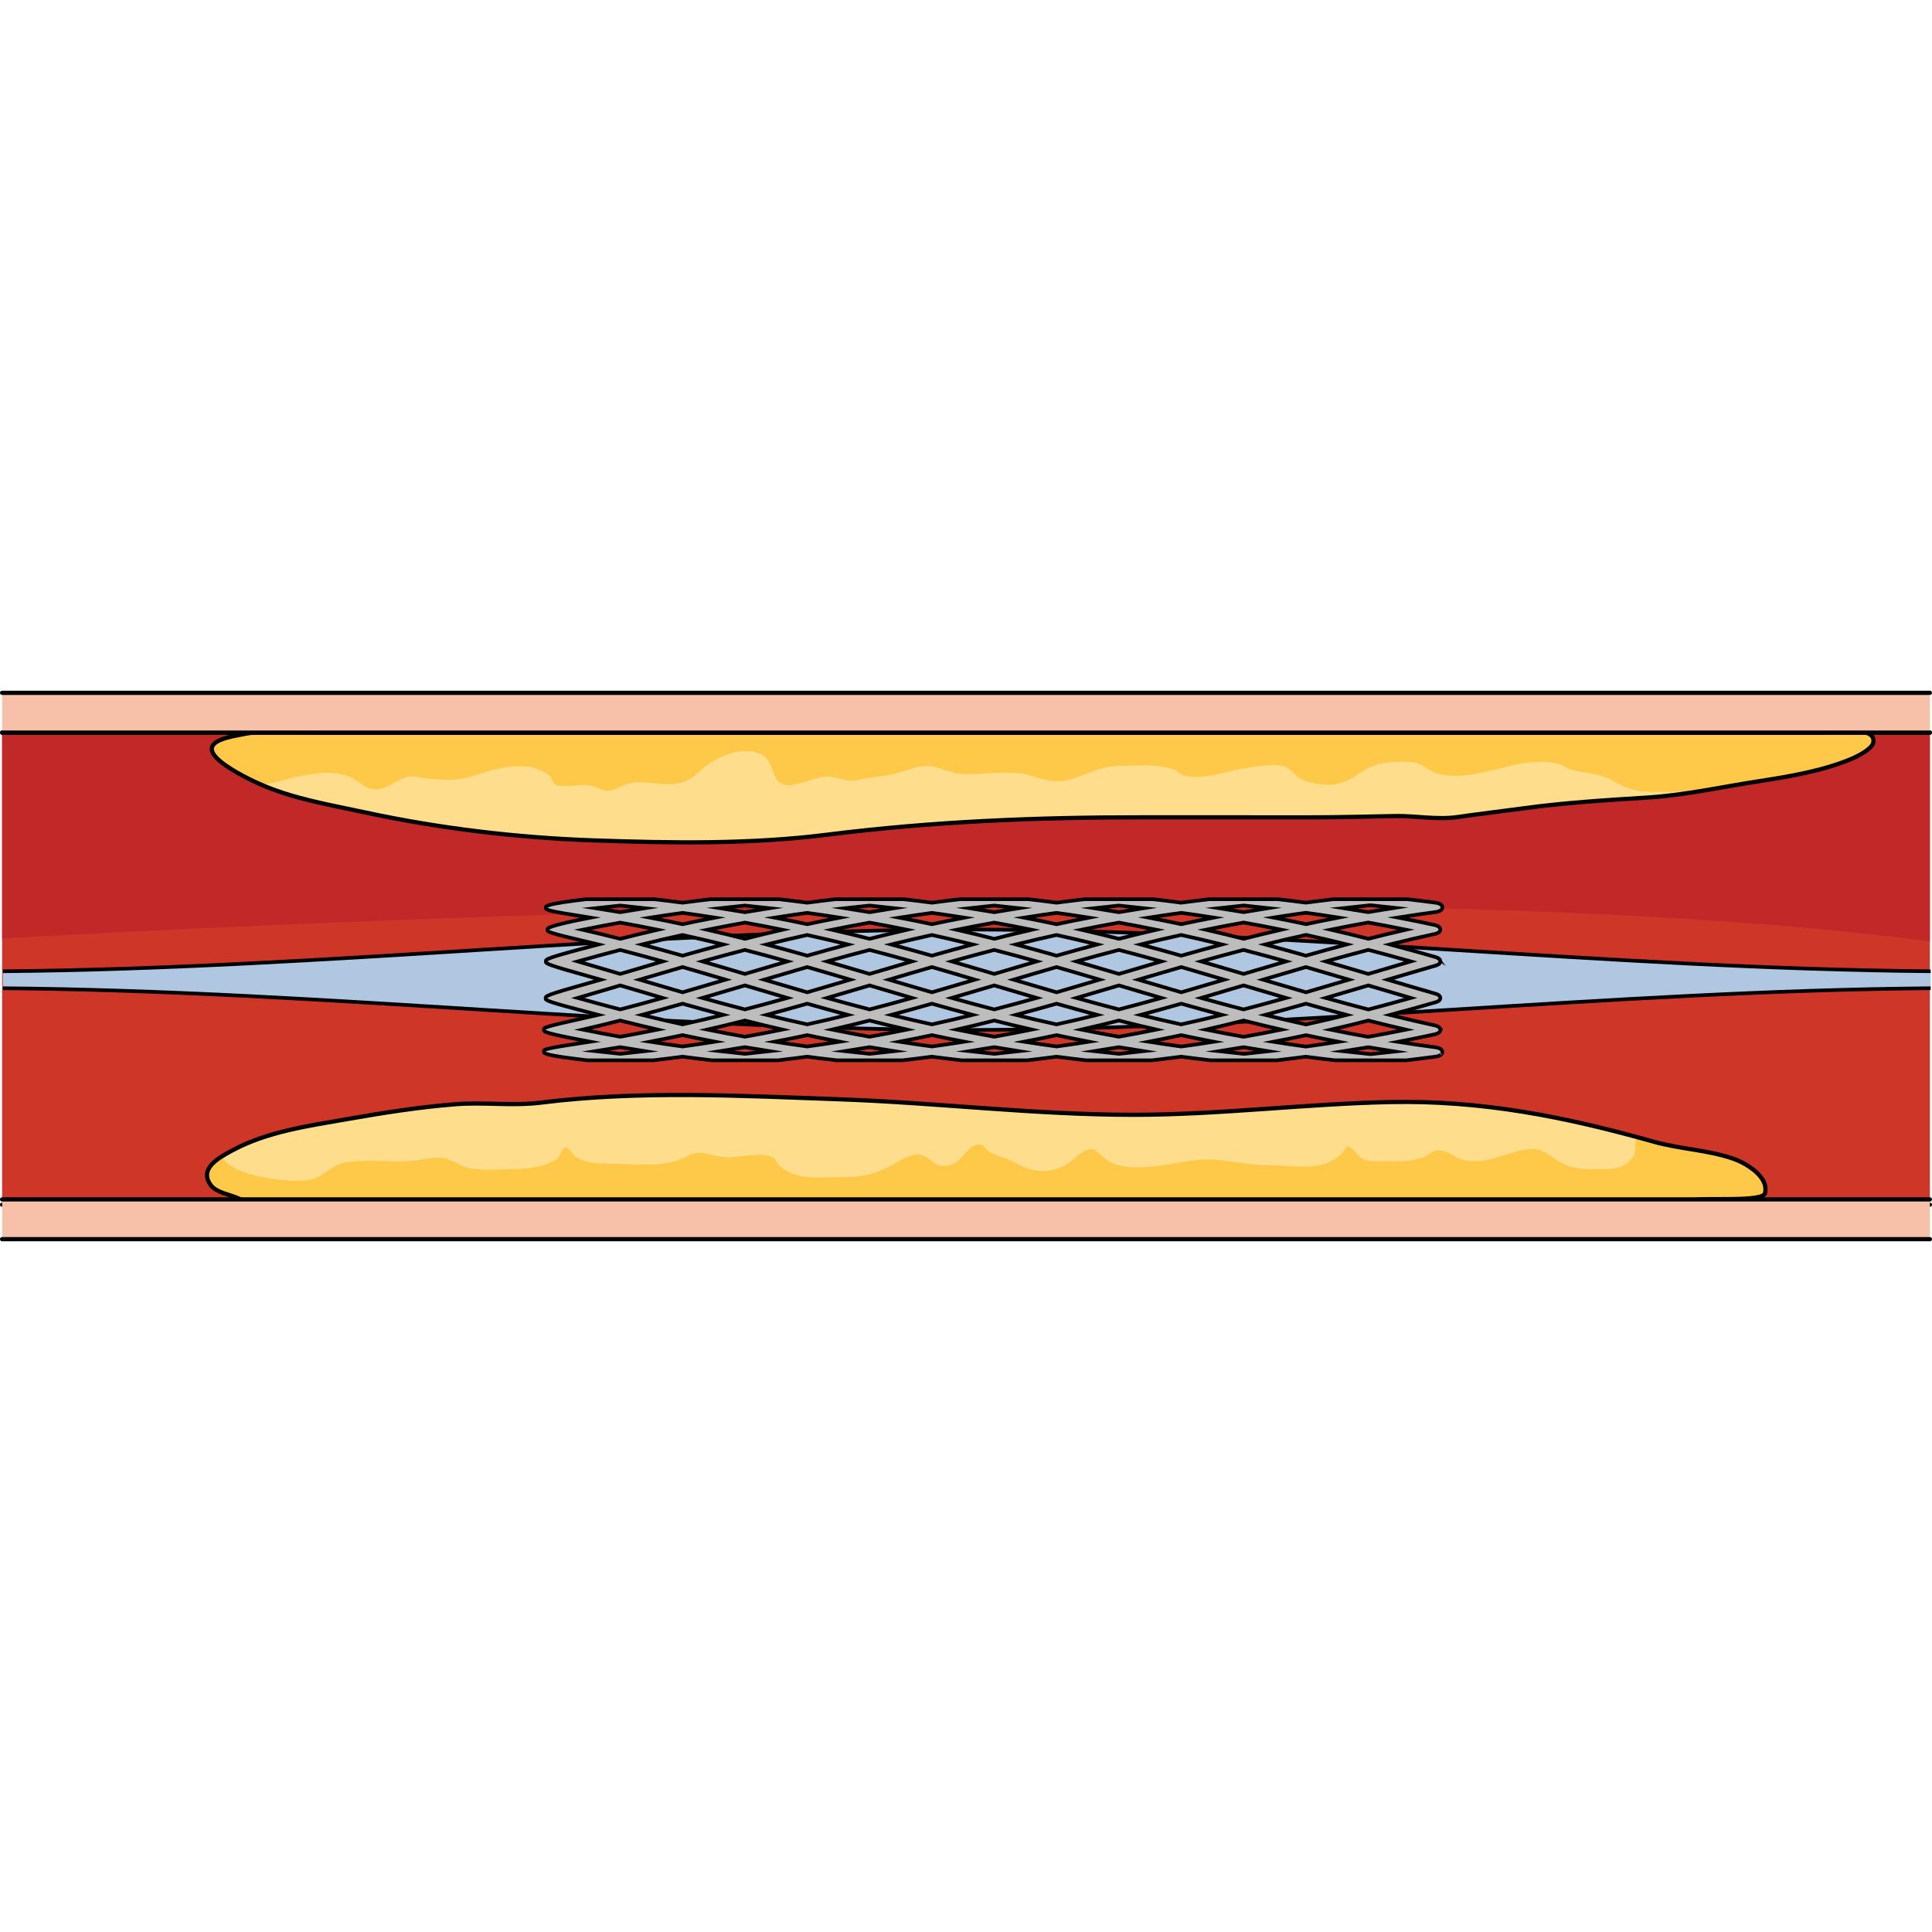 <?xml version="1.0" encoding="utf-8"?>
<!-- Created by: Science Figures, www.sciencefigures.org, Generator: Science Figures Editor -->
<!DOCTYPE svg PUBLIC "-//W3C//DTD SVG 1.1//EN" "http://www.w3.org/Graphics/SVG/1.1/DTD/svg11.dtd">
<svg version="1.1" id="Layer_1" xmlns="http://www.w3.org/2000/svg" xmlns:xlink="http://www.w3.org/1999/xlink" 
	 width="800px" height="800px" viewBox="0 0 526.763 150.106" enable-background="new 0 0 526.763 150.106"
	 xml:space="preserve">
<g>
	<g>
		<rect x="0.574" y="11.416" fill="#CE3728" width="525.614" height="127.274"/>
		<path fill="#C12929" d="M526.188,11.416H0.574v56.149c0,0,358.628-21.277,525.614,0.775V11.416z"/>
		<path fill="#FEDD8C" d="M57.873,16.574c0.174,0.503,0.538,1.063,1.136,1.687c2.597,2.71,8.224,5.563,11.689,7.119
			c9.054,4.065,19.499,5.783,28.95,7.821c20.178,4.35,41.531,6.892,62.118,7.601c21.219,0.731,42.569,1.112,63.681-1.539
			c28.78-3.613,56.866-4.768,86.16-4.75c15.297,0.009,30.593,0.007,45.889,0.008c7.639,0,15.273-0.218,22.91-0.352
			c5.684-0.1,11.42,1.083,17.004,0.272c6.01-0.873,12.033-1.57,18.053-2.391c11.188-1.525,22.521-2.222,33.763-2.929
			c10.147-0.638,20.248-2.894,30.278-4.439c8.356-1.289,17.46-2.812,25.269-6.086c1.386-0.581,5.632-2.637,5.981-4.46
			c0.884-4.625-9.541-2.721-12.588-2.721c-3.851,0-7.701,0-11.552,0c-9.311,0-18.621,0-27.932,0c-23.747,0-47.493,0-71.24,0
			c-28.087,0-56.174,0-84.261,0c-29.435,0-58.869,0-88.304,0c-27.79,0-55.579,0-83.369,0c-14.956,0-29.912,0-44.868,0
			c-6.653,0-14.035-0.896-20.549,0.477C63.405,12.459,56.759,13.355,57.873,16.574z"/>
		<path fill="#FEC948" d="M504.772,18.597c1.386-0.581,5.632-2.637,5.981-4.46c0.884-4.625-9.541-2.721-12.588-2.721
			c-3.851,0-7.701,0-11.552,0c-9.311,0-18.621,0-27.932,0c-23.747,0-47.493,0-71.24,0c-28.087,0-56.174,0-84.261,0
			c-29.435,0-58.869,0-88.304,0c-27.79,0-55.579,0-83.369,0c-14.956,0-29.912,0-44.868,0c-6.653,0-14.035-0.896-20.549,0.477
			c-2.687,0.566-9.333,1.463-8.219,4.682c0.174,0.503,0.538,1.063,1.136,1.687c2.597,2.71,8.224,5.563,11.689,7.119
			c0.212,0.096,0.435,0.174,0.648,0.267c3.346-0.383,8.01-1.927,10.366-2.328c2.305-0.393,4.318-0.912,6.738-0.94
			c2.144-0.025,4.156,0.141,6.18,0.808c2.69,0.888,4.647,3.463,7.393,3.694c3.306,0.279,6.443-2.955,9.532-3.491
			c1.499-0.26,2.9,0.346,4.241,0.476c3.869,0.375,8.074,0.851,11.782-0.253c7.427-2.21,15.701-5.347,22.251-0.49
			c0.542,0.402,0.635,1.769,1.397,2.255c2.054,1.31,6.36,0.152,8.668,0.318c1.736,0.124,4.188,1.457,5.497,1.526
			c2.261,0.121,3.506-1.229,5.926-1.876c6.216-1.661,12.938,2.918,18.93-2.959c3.639-3.569,11.311-7.759,17.252-5.075
			c3.118,1.409,2.915,6.036,5.095,7.726c3.187,2.469,9.74-2.293,14.03-1.568c3.482,0.589,4.355,1.577,8.343,0.664
			c2.847-0.652,5.758-0.78,8.521-1.374c3.223-0.694,6.244-2.402,9.872-2.252c1.626,0.067,2.741,0.663,4.195,1.109
			c2.092,0.642,3.596,1.18,6.511,1.144c5.756-0.071,11.646-1.205,17.176,0.467c3.886,1.175,6.807,2.13,11.287,0.737
			c4.275-1.329,7.207-3.29,11.959-3.438c5.07-0.157,10.687-0.622,15.51,0.885c1.014,0.316,1.604,1.355,2.883,1.71
			c5.104,1.412,11.857-1.402,16.75-2.019c2.871-0.36,8.124-1.547,10.986-0.265c1.66,0.743,2.623,2.539,4.299,3.324
			c2.954,1.385,7.324,1.954,10.558,1.025c3.843-1.104,6.351-4.08,10.111-5.101c2.673-0.725,5.472-0.79,8.462-0.679
			c4.655,0.173,4.598,2.547,8.726,3.394c10.87,2.229,22.247-5.885,32.667-2.679c1.338,0.411,1.693,1.168,3.596,1.586
			c4.268,0.938,7.281,0.839,11.232,3.101c5.063,2.898,7.365,2.769,13.898,2.77c3.403,0,7.009-0.282,10.605-0.397
			c4.926-0.821,9.838-1.743,14.732-2.498C487.86,23.394,496.964,21.871,504.772,18.597z"/>
		
			<path fill="none" stroke="#000000" stroke-width="1.148" stroke-linecap="round" stroke-linejoin="round" stroke-miterlimit="10" d="
			M57.873,16.574c0.174,0.503,0.538,1.063,1.136,1.687c2.597,2.71,8.224,5.563,11.689,7.119c9.054,4.065,19.499,5.783,28.95,7.821
			c20.178,4.35,41.531,6.892,62.118,7.601c21.219,0.731,42.569,1.112,63.681-1.539c28.78-3.613,56.866-4.768,86.16-4.75
			c15.297,0.009,30.593,0.007,45.889,0.008c7.639,0,15.273-0.218,22.91-0.352c5.684-0.1,11.42,1.083,17.004,0.272
			c6.01-0.873,12.033-1.57,18.053-2.391c11.188-1.525,22.521-2.222,33.763-2.929c10.147-0.638,20.248-2.894,30.278-4.439
			c8.356-1.289,17.46-2.812,25.269-6.086c1.386-0.581,5.632-2.637,5.981-4.46c0.884-4.625-9.541-2.721-12.588-2.721
			c-3.851,0-7.701,0-11.552,0c-9.311,0-18.621,0-27.932,0c-23.747,0-47.493,0-71.24,0c-28.087,0-56.174,0-84.261,0
			c-29.435,0-58.869,0-88.304,0c-27.79,0-55.579,0-83.369,0c-14.956,0-29.912,0-44.868,0c-6.653,0-14.035-0.896-20.549,0.477
			C63.405,12.459,56.759,13.355,57.873,16.574z"/>
		<path fill="#FEDD8C" d="M480.806,133.735c-1.497-2.962-5.659-5.253-8.133-6.11c-7.047-2.442-14.606-2.642-21.784-4.667
			c-24.056-6.787-46.895-11.345-71.996-10.807c-23.269,0.499-46.519,3.473-69.762,3.473c-27.036,0-53.255-3.27-80.001-4.221
			c-26.88-0.955-54.747-2.477-81.526,0.885c-7.941,0.997-15.438-0.178-23.446,0.453c-9.907,0.781-19.733,2.341-29.516,4.056
			c-10.425,1.828-21.717,3.384-31.181,8.474c-3.485,1.874-9.545,4.989-5.889,9.652c1.517,1.934,5.186,2.46,7.288,3.431
			c7.121,3.286,15.539,1.782,23.209,1.782c6.808,0,13.614,0,20.421,0c14.93,0,29.859,0,44.788,0c33.104,0,66.208,0,99.312,0
			c33.59,0,67.18,0,100.77,0c29.466,0,58.932,0,88.398,0c6.991,0,13.766,0.387,20.561-1.302c2.652-0.659,18.264,0.602,18.898-1.797
			C481.524,135.877,481.326,134.766,480.806,133.735z"/>
		<path fill="#FEC948" d="M481.217,137.037c0.308-1.16,0.109-2.271-0.411-3.302c-1.497-2.962-5.659-5.253-8.133-6.11
			c-7.047-2.442-14.606-2.642-21.784-4.667c-1.523-0.43-3.043-0.851-4.558-1.262c-0.724,1.217-0.202,3.828-0.865,4.999
			c-2.349,4.15-6.98,3.728-11.034,3.732c-4.405,0.005-6.698-0.308-10.463-2.748c-2.039-1.322-3.444-2.735-5.906-2.732
			c-6.335,0.009-12.322,4.657-19.196,2.936c-2.279-0.571-4.18-2.633-6.739-2.57c-1.613,0.039-2.503,1.239-3.976,1.838
			c-3.645,1.482-7.457,1.083-11.301,1.089c-2.27,0.004-3.729,0.265-5.602-0.799c-1.548-0.879-2.023-2.727-3.957-3.322
			c-4.688,7.886-14.065,5.198-22.178,5.216c-6.159,0.014-11.423-1.907-17.686-1.459c-6.842,0.49-13.473,2.803-20.664,1.841
			c-1.516-0.202-2.996-0.612-4.391-1.344c-1.215-0.637-3.313-3.192-4.433-3.354c-2.572-0.37-4.84,2.623-6.922,3.966
			c-4.32,2.786-9.24,2.469-13.672-0.005c-2.519-1.406-4.098-1.728-6.732-2.786c-2.097-0.842-1.949-3.095-4.635-2.339
			c-2.25,0.632-3.788,4.442-6.393,5.276c-5.127,1.641-4.859-1.854-8.914-2.667c-2.53-0.508-7.557,3.105-9.806,4.065
			c-4.396,1.874-7.399,2.09-12.226,2.09c-6.522,0-11.232,0.928-16.131-3.141c-1.253-1.041-0.454-1.611-2.051-2.359
			c-2.845-1.334-9.154,0.164-12.305,0.05c-5.594-0.203-6.411-2.521-11.118-0.087c-5.829,3.016-12.885,1.945-19.569,1.894
			c-3.687-0.028-7.314,0.069-10.486-1.895c-0.786-0.487-1.748-2.721-2.857-2.564c-0.686,0.097-1.54,2.459-2.086,2.915
			c-3.484,2.91-9.665,2.924-13.922,3.028c-3.277,0.08-7.061,0.377-10.289-0.315c-2.25-0.482-3.979-1.973-6.104-2.537
			c-2.431-0.646-3.799-0.291-6.348,0.164c-7.003,1.248-14.182-0.269-21.119,0.823c-3.879,0.611-5.771,3.815-9.542,4.715
			c-4.377,1.045-22.35-0.69-24.044-6.467c-3.048,1.891-5.876,4.538-3.099,8.08c1.517,1.934,5.186,2.46,7.288,3.431
			c7.121,3.286,15.539,1.782,23.209,1.782c6.808,0,13.614,0,20.421,0c14.93,0,29.859,0,44.788,0c33.104,0,66.208,0,99.312,0
			c33.59,0,67.18,0,100.77,0c29.466,0,58.932,0,88.398,0c6.991,0,13.766,0.387,20.561-1.302
			C464.971,138.175,480.582,139.436,481.217,137.037z"/>
		
			<path fill="none" stroke="#000000" stroke-width="1.148" stroke-linecap="round" stroke-linejoin="round" stroke-miterlimit="10" d="
			M480.806,133.735c-1.497-2.962-5.659-5.253-8.133-6.11c-7.047-2.442-14.606-2.642-21.784-4.667
			c-24.056-6.787-46.895-11.345-71.996-10.807c-23.269,0.499-46.519,3.473-69.762,3.473c-27.036,0-53.255-3.27-80.001-4.221
			c-26.88-0.955-54.747-2.477-81.526,0.885c-7.941,0.997-15.438-0.178-23.446,0.453c-9.907,0.781-19.733,2.341-29.516,4.056
			c-10.425,1.828-21.717,3.384-31.181,8.474c-3.485,1.874-9.545,4.989-5.889,9.652c1.517,1.934,5.186,2.46,7.288,3.431
			c7.121,3.286,15.539,1.782,23.209,1.782c6.808,0,13.614,0,20.421,0c14.93,0,29.859,0,44.788,0c33.104,0,66.208,0,99.312,0
			c33.59,0,67.18,0,100.77,0c29.466,0,58.932,0,88.398,0c6.991,0,13.766,0.387,20.561-1.302c2.652-0.659,18.264,0.602,18.898-1.797
			C481.524,135.877,481.326,134.766,480.806,133.735z"/>
		
			<line fill="none" stroke="#000000" stroke-width="1.148" stroke-linecap="round" stroke-linejoin="round" stroke-miterlimit="10" x1="526.188" y1="11.416" x2="0.574" y2="11.416"/>
		
			<line fill="none" stroke="#000000" stroke-width="1.148" stroke-linecap="round" stroke-linejoin="round" stroke-miterlimit="10" x1="0.574" y1="140.136" x2="526.188" y2="140.136"/>
		<rect x="0.574" y="0.574" fill="#F7C0A8" width="525.614" height="10.842"/>
		<rect x="0.574" y="138.69" fill="#F7C0A8" width="525.614" height="10.842"/>
		
			<line fill="none" stroke="#000000" stroke-width="1.148" stroke-linecap="round" stroke-linejoin="round" stroke-miterlimit="10" x1="0.574" y1="0.574" x2="526.188" y2="0.574"/>
		
			<line fill="none" stroke="#000000" stroke-width="1.148" stroke-linecap="round" stroke-linejoin="round" stroke-miterlimit="10" x1="526.188" y1="11.416" x2="0.574" y2="11.416"/>
		
			<line fill="none" stroke="#000000" stroke-width="1.148" stroke-linecap="round" stroke-linejoin="round" stroke-miterlimit="10" x1="0.574" y1="138.69" x2="526.188" y2="138.69"/>
		
			<line fill="none" stroke="#000000" stroke-width="1.148" stroke-linecap="round" stroke-linejoin="round" stroke-miterlimit="10" x1="526.188" y1="149.532" x2="0.574" y2="149.532"/>
	</g>
	<path fill="#B0C7E1" d="M526.396,76.487c-87.603-0.752-175.205-11.197-262.808-11.387C175.987,65.29,88.385,75.735,0.782,76.487
		v4.629c87.603,0.75,175.205,11.197,262.807,11.385c87.603-0.188,175.205-10.635,262.808-11.385V76.487z"/>
	<path fill="none" stroke="#000000" stroke-linejoin="round" stroke-miterlimit="10" d="M0.782,81.116
		c87.603,0.75,175.205,11.197,262.807,11.385c87.603-0.188,175.205-10.635,262.808-11.385"/>
	<path fill="none" stroke="#000000" stroke-linejoin="round" stroke-miterlimit="10" d="M526.396,76.487
		c-87.603-0.752-175.205-11.197-262.808-11.387C175.987,65.29,88.385,75.735,0.782,76.487"/>
	<path fill="#BDBDBD" stroke="#000000" stroke-miterlimit="10" d="M363.968,100.763c-2.792-0.319-5.445-0.649-7.944-0.981
		c-2.566,0.341-5.222,0.67-7.896,0.979l-18.07,0.003c-2.702-0.31-5.373-0.641-7.994-0.989c-2.805,0.371-5.405,0.693-7.946,0.986
		l-18.011,0.003c-2.818-0.321-5.501-0.652-8.03-0.988c-2.423,0.322-5.032,0.644-7.973,0.985l-17.989,0.003
		c-2.975-0.341-5.584-0.663-8.031-0.988c-2.442,0.324-5.052,0.646-7.975,0.985l-17.988,0.003c-2.979-0.342-5.588-0.664-8.029-0.988
		c-2.439,0.324-5.049,0.646-7.974,0.985l-17.989,0.003c-2.989-0.343-5.599-0.665-8.031-0.988c-2.44,0.324-5.049,0.646-7.974,0.985
		l-17.993,0.003c-11.83-1.378-11.833-1.886-11.836-2.378c-0.004-0.641-0.005-0.793,11.687-2.557c0.31-0.047,0.611-0.092,0.904-0.137
		c-12.587-2.367-12.588-2.676-12.591-3.258c-0.003-0.615-0.004-0.762,10.856-3.166c1.428-0.316,2.807-0.622,3.977-0.89l-0.57-0.148
		c-13.739-3.545-13.754-3.783-13.79-4.359c-0.041-0.646-0.056-0.863,11.996-4.237c1.09-0.306,2.122-0.595,3.025-0.852
		c-0.943-0.269-2.028-0.571-3.17-0.891c-11.799-3.295-11.798-3.498-11.795-4.102c0.003-0.612,0.005-0.893,14.254-4.588l0.075-0.02
		c-0.782-0.186-1.652-0.39-2.562-0.603c-11.35-2.661-11.349-2.828-11.344-3.451c0.003-0.384,0.008-1.008,11.692-3.259
		c-12.147-1.912-12.141-2.092-12.116-2.752c0.017-0.454,0.035-0.97,10.914-2.272l18.656-0.004c2.653,0.304,5.209,0.617,7.703,0.949
		c2.495-0.332,5.05-0.646,7.646-0.946l18.647-0.003c2.652,0.304,5.208,0.617,7.702,0.949c2.494-0.332,5.048-0.646,7.643-0.946
		l18.647-0.003c2.652,0.304,5.209,0.617,7.702,0.949c2.493-0.332,5.05-0.646,7.645-0.946l18.646-0.003
		c2.652,0.304,5.209,0.617,7.702,0.949c2.493-0.332,5.047-0.646,7.642-0.946l18.672-0.003c2.653,0.304,5.189,0.619,7.676,0.949
		c2.484-0.332,5.022-0.646,7.607-0.946l18.725-0.003c2.599,0.298,5.124,0.609,7.626,0.941c2.468-0.33,4.992-0.64,7.557-0.938
		l20.119-0.003c2.626,0.303,5.175,0.615,7.694,0.952c0.181,0.027,0.284,0.045,0.385,0.067l0.136,0.031
		c0.083,0.02,0.172,0.045,0.262,0.075c0.004,0.001,0.104,0.036,0.108,0.037c0.086,0.031,0.163,0.063,0.238,0.1
		c0.007,0.003,0.091,0.048,0.098,0.051c0.074,0.041,0.139,0.083,0.198,0.125c0.012,0.009,0.192,0.158,0.204,0.17
		c0.031,0.032,0.07,0.09,0.091,0.129c0.011,0.011,0.033,0.052,0.054,0.092c0.022,0.036,0.069,0.127,0.089,0.243
		c0.005,0.027,0.013,0.111,0.013,0.139c0.007,0.058-0.001,0.148-0.026,0.237c-0.01,0.037-0.052,0.132-0.07,0.166
		c-0.01,0.022-0.039,0.079-0.087,0.143c-0.022,0.035-0.049,0.069-0.074,0.095c-0.02,0.02-0.048,0.043-0.075,0.063
		c-0.122,0.111-0.238,0.189-0.369,0.257c-0.18,0.084-0.337,0.142-0.511,0.191l-0.141,0.039c-0.152,0.039-0.325,0.075-0.518,0.102
		c-0.008,0.001-0.056,0.008-0.063,0.009c-3.341,0.444-6.75,0.941-10.171,1.48c3.379,0.648,6.752,1.339,10.061,2.059
		c0.072,0.016,0.135,0.033,0.196,0.052c0.006,0.002,0.104,0.028,0.11,0.03c0.113,0.035,0.223,0.076,0.325,0.119
		c0.633,0.277,0.804,0.639,0.839,0.895c0.024,0.18,0.008,0.53-0.38,0.849c-0.004,0.004-0.082,0.071-0.105,0.087
		c-0.036,0.023-0.081,0.047-0.126,0.066c-0.053,0.032-0.136,0.074-0.229,0.116l-0.169,0.069c-0.116,0.041-0.239,0.074-0.371,0.107
		c-0.003,0.001-0.077,0.023-0.098,0.027c-3.981,0.865-8.009,1.803-12.259,2.854c3.896,1.039,8.014,2.183,12.526,3.478
		c0.137,0.04,0.256,0.082,0.369,0.13c0.027,0.013,0.073,0.034,0.098,0.052c-0.004-0.006-0.003-0.008-0.003-0.008
		c0.015,0,0.043,0.013,0.069,0.026c0.019,0.009,0.111,0.066,0.129,0.078c0.016,0.011,0.089,0.063,0.104,0.075
		c0.043,0.024,0.123,0.09,0.193,0.164c0.104,0.116,0.161,0.208,0.2,0.303c0.056,0.162,0.069,0.27,0.063,0.376
		c-0.002,0.023-0.01,0.087-0.015,0.109c-0.019,0.09-0.052,0.176-0.1,0.257c-0.011,0.02-0.059,0.095-0.072,0.112
		c-0.043,0.055-0.09,0.108-0.147,0.159c-0.01,0.008-0.094,0.078-0.104,0.086c-0.061,0.043-0.111,0.076-0.167,0.108
		c-0.014,0.009-0.093,0.056-0.107,0.063c0.002-0.001,0.004-0.002,0.004-0.002s-0.035,0.018-0.073,0.031
		c-0.055,0.026-0.138,0.06-0.225,0.089l-0.177,0.063c-4.371,1.254-8.742,2.546-13.19,3.866c4.04,1.202,8.583,2.546,13.152,3.857
		c0.834,0.238,1.105,0.626,1.187,0.909c0.083,0.288,0.005,0.594-0.215,0.838c-0.017,0.017-0.033,0.033-0.051,0.049
		c-0.07,0.07-0.133,0.12-0.202,0.167c0,0-0.145,0.094-0.182,0.113c-0.02,0.011-0.25,0.105-0.25,0.105
		c-0.132,0.05-0.19,0.071-0.255,0.091c-4.546,1.305-8.667,2.449-12.559,3.488c4.282,1.059,8.313,1.997,12.267,2.856
		c0.178,0.045,0.281,0.071,0.377,0.102c0.012,0.004,0.096,0.035,0.106,0.04c0.077,0.026,0.169,0.063,0.254,0.104
		c0.009,0.005,0.242,0.133,0.253,0.14c0.037,0.021,0.077,0.061,0.093,0.075c0.112,0.094,0.179,0.162,0.232,0.238h-0.001
		c0.021,0.03,0.04,0.062,0.054,0.094c0.027,0.022,0.074,0.127,0.099,0.237c0.004,0.015,0.007,0.03,0.009,0.045
		c0.02,0.124,0.012,0.247-0.022,0.365c-0.005,0.018-0.021,0.061-0.022,0.063c-0.039,0.1-0.092,0.19-0.156,0.269
		c-0.099,0.108-0.17,0.172-0.243,0.225c-0.015,0.013-0.03,0.024-0.047,0.035c0,0-0.079,0.045-0.092,0.051
		c-0.046,0.034-0.169,0.098-0.312,0.157c-0.237,0.088-0.393,0.137-0.574,0.177c-3.315,0.721-6.69,1.411-10.068,2.06
		c3.415,0.538,6.843,1.038,10.227,1.49c0,0,0.298,0.051,0.303,0.053c0.104,0.021,0.204,0.043,0.301,0.068
		c0.012,0.004,0.094,0.028,0.105,0.032c0.083,0.023,0.182,0.058,0.273,0.096c0.168,0.075,0.254,0.119,0.33,0.167
		c0.146,0.096,0.22,0.158,0.283,0.224c0.009,0.011,0.023,0.028,0.04,0.048l0.003-0.002c0.074,0.083,0.133,0.179,0.174,0.281
		c0.058,0.169,0.068,0.284,0.056,0.397c-0.003,0.021-0.01,0.079-0.015,0.1c-0.019,0.094-0.067,0.186-0.106,0.252
		c-0.015,0.024-0.057,0.091-0.076,0.113c0.007-0.008,0.011-0.011,0.011-0.011c0.005,0-0.023,0.04-0.064,0.081
		c-0.029,0.029-0.089,0.075-0.123,0.096c-0.044,0.055-0.168,0.143-0.311,0.217c-0.017,0.008-0.094,0.043-0.111,0.049
		c-0.09,0.045-0.242,0.1-0.407,0.149l-0.133,0.037c-0.159,0.042-0.338,0.079-0.538,0.106c-2.624,0.348-5.278,0.674-7.955,0.985
		c-0.02,0.002-0.038,0.003-0.058,0.003H363.968z M366.297,98.302c2.465,0.28,4.941,0.543,7.398,0.783
		c2.169-0.218,4.376-0.451,6.573-0.698c-2.343-0.365-4.729-0.759-7.217-1.188C370.888,97.57,368.627,97.939,366.297,98.302z
		 M332.398,98.289c2.262,0.257,4.528,0.498,6.772,0.721c2.274-0.232,4.467-0.467,6.602-0.708c-2.189-0.344-4.406-0.71-6.702-1.105
		C336.845,97.577,334.612,97.943,332.398,98.289z M298.381,98.282c2.204,0.249,4.457,0.488,6.733,0.716
		c2.197-0.225,4.427-0.464,6.638-0.714c-2.286-0.357-4.526-0.726-6.693-1.1C302.877,97.561,300.642,97.928,298.381,98.282z
		 M264.386,98.282c2.168,0.245,4.425,0.484,6.744,0.716c2.252-0.23,4.483-0.47,6.646-0.715c-2.245-0.352-4.486-0.72-6.696-1.101
		C268.859,97.564,266.62,97.933,264.386,98.282z M230.394,98.282c2.176,0.246,4.432,0.485,6.743,0.716
		c2.245-0.23,4.478-0.47,6.646-0.716c-2.248-0.352-4.488-0.72-6.694-1.1C234.877,97.563,232.637,97.932,230.394,98.282z
		 M196.4,98.282c2.174,0.246,4.431,0.485,6.744,0.716c2.243-0.229,4.475-0.469,6.645-0.716c-2.241-0.351-4.481-0.719-6.696-1.1
		C200.885,97.563,198.646,97.931,196.4,98.282z M162.407,98.282c2.177,0.246,4.433,0.485,6.742,0.716
		c2.247-0.23,4.479-0.47,6.646-0.716c-2.246-0.352-4.485-0.72-6.695-1.1C166.891,97.563,164.651,97.931,162.407,98.282z
		 M347.21,95.719c2.942,0.464,5.906,0.899,8.846,1.301c2.902-0.395,5.881-0.832,8.887-1.304c-2.981-0.575-5.943-1.179-8.84-1.801
		C353.17,94.543,350.189,95.147,347.21,95.719z M313.199,95.702c2.862,0.448,5.847,0.885,8.904,1.302
		c2.913-0.396,5.822-0.821,8.824-1.292c-2.98-0.574-5.954-1.179-8.874-1.805C319.163,94.525,316.196,95.126,313.199,95.702z
		 M211.246,95.697c2.912,0.456,5.875,0.89,8.845,1.295c3.005-0.41,5.969-0.844,8.846-1.295c-2.987-0.573-5.952-1.175-8.848-1.794
		C217.204,94.521,214.241,95.122,211.246,95.697z M279.23,95.696c2.909,0.456,5.873,0.891,8.846,1.296
		c2.993-0.407,5.951-0.841,8.83-1.293c-2.912-0.561-5.822-1.153-8.825-1.796C285.231,94.513,282.266,95.113,279.23,95.696z
		 M245.24,95.697c2.91,0.456,5.873,0.89,8.843,1.295c2.969-0.405,5.932-0.839,8.844-1.295c-2.98-0.572-5.943-1.173-8.843-1.792
		C251.18,94.525,248.216,95.126,245.24,95.697z M177.255,95.697c2.909,0.456,5.872,0.89,8.842,1.295
		c2.973-0.405,5.936-0.84,8.843-1.295c-2.972-0.571-5.936-1.172-8.843-1.792C183.199,94.523,180.235,95.124,177.255,95.697z
		 M362.833,92.421c3.452,0.704,6.807,1.345,10.189,1.945c3.4-0.6,6.858-1.256,10.31-1.955c-3.417-0.789-6.851-1.621-10.237-2.482
		C369.614,90.816,366.235,91.637,362.833,92.421z M328.816,92.404c3.511,0.714,6.886,1.356,10.256,1.954
		c3.435-0.606,6.883-1.259,10.28-1.945c-3.366-0.776-6.815-1.612-10.282-2.492C335.655,90.788,332.216,91.621,328.816,92.404z
		 M294.84,92.399c3.361,0.681,6.788,1.331,10.221,1.939c3.388-0.601,6.815-1.252,10.222-1.941c-3.357-0.774-6.72-1.59-10.211-2.477
		C301.637,90.793,298.206,91.624,294.84,92.399z M226.87,92.396c3.407,0.69,6.834,1.342,10.218,1.941
		c3.382-0.6,6.808-1.251,10.213-1.941c-3.347-0.771-6.71-1.585-10.214-2.475C233.68,90.785,230.253,91.615,226.87,92.396z
		 M260.866,92.396c3.406,0.69,6.831,1.342,10.214,1.941c3.398-0.603,6.826-1.254,10.221-1.942
		c-3.363-0.775-6.788-1.604-10.214-2.474C267.664,90.789,264.235,91.619,260.866,92.396z M192.88,92.396
		c3.405,0.69,6.831,1.342,10.213,1.941c3.385-0.6,6.811-1.251,10.214-1.941c-3.335-0.768-6.698-1.583-10.214-2.475
		C199.586,90.811,196.223,91.626,192.88,92.396z M158.888,92.396c3.405,0.69,6.831,1.342,10.213,1.941
		c3.385-0.6,6.811-1.251,10.214-1.94c-3.343-0.771-6.705-1.585-10.214-2.476C165.594,90.811,162.23,91.626,158.888,92.396z
		 M344.964,88.388c3.879,0.959,7.535,1.815,11.119,2.605c3.708-0.814,7.362-1.667,11.116-2.593
		c-3.585-0.954-7.249-1.965-11.142-3.073C352.036,86.471,348.386,87.478,344.964,88.388z M310.973,88.387
		c3.767,0.928,7.406,1.777,11.07,2.583c3.665-0.805,7.395-1.673,11.117-2.588c-3.588-0.954-7.236-1.96-11.092-3.057
		C318.061,86.466,314.41,87.473,310.973,88.387z M276.987,88.385c3.832,0.944,7.472,1.793,11.071,2.583
		c3.666-0.805,7.391-1.671,11.1-2.584c-3.512-0.935-7.158-1.939-11.085-3.057C284.094,86.459,280.446,87.465,276.987,88.385z
		 M175.015,88.385c3.717,0.914,7.437,1.78,11.082,2.581c3.655-0.803,7.375-1.669,11.083-2.581c-3.479-0.926-7.126-1.933-11.083-3.06
		C182.142,86.451,178.496,87.458,175.015,88.385z M243,88.384c3.727,0.917,7.445,1.783,11.084,2.582
		c3.671-0.806,7.316-1.655,11.088-2.583c-3.54-0.94-7.188-1.945-11.092-3.056C250.099,86.46,246.453,87.466,243,88.384z
		 M209.007,88.385c3.756,0.924,7.399,1.771,11.082,2.579c3.632-0.796,7.352-1.661,11.086-2.58
		c-3.541-0.942-7.187-1.948-11.083-3.059C216.138,86.451,212.491,87.458,209.007,88.385z M361.486,83.764
		c3.979,1.118,7.794,2.15,11.608,3.141c3.636-0.946,7.349-1.954,11.556-3.139c-3.91-1.138-7.788-2.285-11.591-3.417
		C369.229,81.488,365.382,82.631,361.486,83.764z M293.501,83.766c4.055,1.137,7.854,2.164,11.563,3.127
		c3.742-0.97,7.548-1.997,11.583-3.128c-3.902-1.136-7.749-2.278-11.571-3.416C301.245,81.489,297.397,82.632,293.501,83.766z
		 M327.491,83.766c4.023,1.129,7.822,2.156,11.562,3.127c3.773-0.978,7.583-2.006,11.592-3.129
		c-3.909-1.138-7.764-2.278-11.579-3.415C335.236,81.49,331.388,82.631,327.491,83.766z M259.508,83.765
		c4.075,1.143,7.875,2.17,11.567,3.126c3.72-0.963,7.523-1.989,11.576-3.125c-3.898-1.136-7.745-2.277-11.572-3.415
		C267.25,81.49,263.403,82.631,259.508,83.765z M157.528,83.766c3.974,1.113,7.776,2.141,11.572,3.125
		c3.784-0.981,7.587-2.008,11.573-3.125c-3.896-1.134-7.744-2.275-11.573-3.415C165.271,81.49,161.424,82.632,157.528,83.766z
		 M225.515,83.766c4.004,1.122,7.807,2.148,11.572,3.125c3.787-0.982,7.589-2.009,11.569-3.125
		c-3.896-1.134-7.741-2.275-11.569-3.415C233.258,81.49,229.411,82.632,225.515,83.766z M191.521,83.766
		c3.981,1.115,7.783,2.143,11.571,3.125c3.773-0.979,7.576-2.005,11.573-3.125c-3.896-1.134-7.742-2.275-11.571-3.417
		C199.266,81.49,195.417,82.632,191.521,83.766z M276.35,78.781c3.871,1.15,7.769,2.301,11.726,3.441
		c3.956-1.141,7.854-2.29,11.729-3.441c-3.873-1.15-7.771-2.301-11.728-3.439C284.118,76.48,280.221,77.633,276.35,78.781z
		 M242.356,78.782c3.872,1.15,7.771,2.3,11.728,3.44c3.955-1.141,7.854-2.29,11.726-3.44c-3.872-1.15-7.771-2.302-11.726-3.44
		C250.128,76.48,246.229,77.632,242.356,78.782z M208.362,78.781c3.874,1.151,7.772,2.301,11.729,3.441
		c3.955-1.141,7.853-2.29,11.726-3.441c-3.873-1.15-7.771-2.301-11.728-3.439C216.134,76.48,212.236,77.631,208.362,78.781z
		 M174.37,78.781c3.874,1.151,7.772,2.301,11.729,3.441c3.955-1.141,7.853-2.29,11.727-3.441c-3.874-1.15-7.771-2.301-11.727-3.439
		C182.143,76.48,178.244,77.631,174.37,78.781z M310.346,78.78c3.868,1.149,7.768,2.3,11.726,3.44
		c3.954-1.139,7.852-2.289,11.723-3.44c-3.871-1.149-7.767-2.3-11.722-3.438C318.113,76.483,314.214,77.633,310.346,78.78z
		 M344.338,78.78c3.861,1.147,7.766,2.297,11.729,3.44c3.953-1.141,7.85-2.29,11.721-3.44c-3.871-1.149-7.767-2.3-11.721-3.438
		C352.104,76.485,348.199,77.635,344.338,78.78z M361.486,73.799c3.896,1.133,7.742,2.275,11.571,3.415
		c3.804-1.132,7.682-2.279,11.592-3.417c-4.229-1.189-7.939-2.198-11.555-3.139C369.277,71.651,365.381,72.705,361.486,73.799z
		 M191.521,73.799c3.896,1.134,7.744,2.275,11.574,3.415c3.829-1.14,7.675-2.281,11.572-3.415
		c-4.058-1.137-7.859-2.163-11.574-3.125C199.306,71.654,195.503,72.682,191.521,73.799z M157.527,73.799
		c3.896,1.134,7.743,2.275,11.573,3.415c3.83-1.14,7.678-2.281,11.574-3.416c-4.004-1.122-7.807-2.148-11.574-3.124
		C165.298,71.658,161.495,72.686,157.527,73.799z M225.514,73.799c3.897,1.134,7.743,2.275,11.571,3.415
		c3.83-1.14,7.677-2.281,11.572-3.416c-4.017-1.126-7.819-2.152-11.57-3.124C233.361,71.639,229.559,72.665,225.514,73.799z
		 M293.5,73.797c3.897,1.136,7.744,2.277,11.575,3.417c3.823-1.138,7.67-2.28,11.571-3.415c-4.039-1.133-7.845-2.16-11.582-3.127
		C301.365,71.63,297.566,72.657,293.5,73.797z M327.492,73.797c3.897,1.136,7.744,2.277,11.573,3.417
		c3.815-1.137,7.67-2.277,11.579-3.415c-4.013-1.125-7.821-2.152-11.591-3.129C335.334,71.636,331.535,72.663,327.492,73.797z
		 M259.509,73.799c3.896,1.134,7.742,2.275,11.571,3.415c3.826-1.14,7.674-2.281,11.572-3.417
		c-4.053-1.136-7.856-2.162-11.576-3.125C267.438,71.614,263.638,72.642,259.509,73.799z M209.006,69.18
		c3.486,0.928,7.133,1.934,11.085,3.06c3.955-1.126,7.601-2.133,11.082-3.06c-3.721-0.915-7.44-1.781-11.084-2.581
		C216.392,67.411,212.673,68.277,209.006,69.18z M175.013,69.18c3.456,0.92,7.104,1.926,11.084,3.058
		c3.982-1.133,7.63-2.139,11.085-3.058c-3.718-0.915-7.438-1.781-11.085-2.581C182.441,67.4,178.722,68.267,175.013,69.18z
		 M310.974,69.176c3.513,0.935,7.162,1.941,11.096,3.062c3.857-1.098,7.505-2.103,11.092-3.057
		c-3.732-0.917-7.463-1.786-11.117-2.588C318.384,67.398,314.744,68.247,310.974,69.176z M242.998,69.18
		c3.454,0.919,7.101,1.925,11.082,3.058c3.805-1.084,7.453-2.089,11.093-3.057c-3.726-0.916-7.446-1.782-11.089-2.582
		C250.433,67.399,246.712,68.266,242.998,69.18z M276.988,69.178c3.49,0.929,7.139,1.935,11.087,3.06
		c3.888-1.108,7.533-2.114,11.082-3.058c-3.738-0.92-7.463-1.787-11.098-2.585C284.428,67.393,280.788,68.242,276.988,69.178z
		 M344.963,69.176c3.471,0.923,7.12,1.93,11.095,3.06c3.883-1.105,7.547-2.117,11.141-3.073c-3.766-0.929-7.42-1.781-11.112-2.591
		C352.508,67.358,348.851,68.215,344.963,69.176z M260.866,65.167c3.39,0.781,6.818,1.612,10.222,2.477
		c3.502-0.889,6.864-1.704,10.213-2.475c-3.394-0.688-6.821-1.34-10.221-1.943C267.702,63.824,264.276,64.476,260.866,65.167z
		 M192.878,65.167c3.375,0.778,6.801,1.608,10.215,2.475c3.428-0.869,6.854-1.699,10.216-2.475c-3.404-0.69-6.83-1.341-10.216-1.941
		C199.71,63.825,196.284,64.477,192.878,65.167z M328.815,65.159c3.397,0.784,6.837,1.616,10.255,2.482
		c3.462-0.879,6.911-1.714,10.284-2.492c-3.407-0.688-6.854-1.341-10.28-1.945C335.707,63.803,332.267,64.458,328.815,65.159z
		 M226.871,65.167c3.373,0.777,6.799,1.607,10.216,2.475c3.417-0.867,6.843-1.696,10.216-2.475
		c-3.406-0.69-6.832-1.342-10.215-1.941C233.701,63.826,230.274,64.478,226.871,65.167z M158.886,65.167
		c3.375,0.778,6.801,1.608,10.215,2.475c3.416-0.866,6.842-1.696,10.216-2.475c-3.404-0.69-6.83-1.341-10.216-1.941
		C165.723,63.824,162.296,64.476,158.886,65.167z M294.842,65.163c3.372,0.777,6.803,1.608,10.231,2.479
		c3.406-0.864,6.831-1.694,10.21-2.476c-3.445-0.697-6.873-1.349-10.222-1.942C301.624,63.833,298.197,64.483,294.842,65.163z
		 M362.835,65.143c3.372,0.777,6.75,1.599,10.26,2.493c3.381-0.861,6.813-1.694,10.235-2.482c-3.416-0.693-6.873-1.35-10.308-1.955
		C369.67,63.794,366.252,64.446,362.835,65.143z M279.232,61.866c3.036,0.583,6.003,1.185,8.852,1.795
		c3.028-0.648,5.938-1.241,8.821-1.797c-2.92-0.459-5.878-0.893-8.829-1.294C285.093,60.978,282.13,61.412,279.232,61.866z
		 M177.252,61.867c3.021,0.579,5.985,1.18,8.845,1.792c2.861-0.612,5.825-1.213,8.846-1.792c-2.897-0.455-5.861-0.89-8.846-1.297
		C183.112,60.978,180.148,61.412,177.252,61.867z M211.244,61.867c3.021,0.579,5.985,1.18,8.845,1.792
		c2.866-0.613,5.832-1.214,8.848-1.792c-2.897-0.455-5.861-0.89-8.845-1.297C217.108,60.977,214.144,61.411,211.244,61.867z
		 M245.239,61.867c3.058,0.586,6.022,1.187,8.845,1.792c2.826-0.606,5.791-1.207,8.845-1.792c-2.897-0.455-5.861-0.89-8.845-1.297
		C251.101,60.978,248.137,61.412,245.239,61.867z M313.2,61.861c3.042,0.585,6.01,1.186,8.855,1.794
		c2.929-0.626,5.903-1.23,8.877-1.803c-3.001-0.472-5.911-0.897-8.828-1.292C319.059,60.976,316.075,61.412,313.2,61.861z
		 M347.213,61.844c2.975,0.57,5.953,1.175,8.891,1.804c2.865-0.616,5.828-1.219,8.841-1.799c-2.991-0.471-5.971-0.908-8.889-1.306
		C353.086,60.949,350.123,61.386,347.213,61.844z M196.4,59.281c2.262,0.354,4.502,0.722,6.692,1.099
		c2.188-0.376,4.429-0.744,6.695-1.099c-2.182-0.247-4.42-0.485-6.692-0.711C200.821,58.796,198.582,59.034,196.4,59.281z
		 M162.406,59.281c2.266,0.354,4.506,0.722,6.694,1.099c2.19-0.377,4.431-0.744,6.693-1.099c-2.184-0.247-4.424-0.485-6.695-0.711
		C166.824,58.797,164.586,59.034,162.406,59.281z M264.387,59.281c2.265,0.354,4.504,0.722,6.693,1.099
		c2.19-0.377,4.431-0.745,6.694-1.099c-2.181-0.247-4.42-0.485-6.694-0.711C268.806,58.797,266.566,59.034,264.387,59.281z
		 M230.394,59.281c2.267,0.354,4.507,0.722,6.694,1.099c2.189-0.377,4.429-0.744,6.693-1.099c-2.182-0.247-4.421-0.485-6.693-0.711
		C234.813,58.796,232.574,59.034,230.394,59.281z M298.379,59.281c2.219,0.347,4.453,0.714,6.68,1.097
		c2.17-0.373,4.411-0.741,6.698-1.099c-2.204-0.249-4.442-0.486-6.689-0.709C302.8,58.796,300.562,59.034,298.379,59.281z
		 M332.401,59.274c2.217,0.346,4.449,0.712,6.673,1.094c2.215-0.383,4.455-0.753,6.695-1.105c-2.149-0.241-4.373-0.477-6.648-0.702
		C336.858,58.784,334.61,59.023,332.401,59.274z M366.297,59.262c2.284,0.354,4.545,0.724,6.755,1.103
		c2.457-0.425,4.843-0.817,7.211-1.187c-2.202-0.246-4.417-0.479-6.617-0.694C371.171,58.727,368.711,58.987,366.297,59.262z"/>
</g>
</svg>